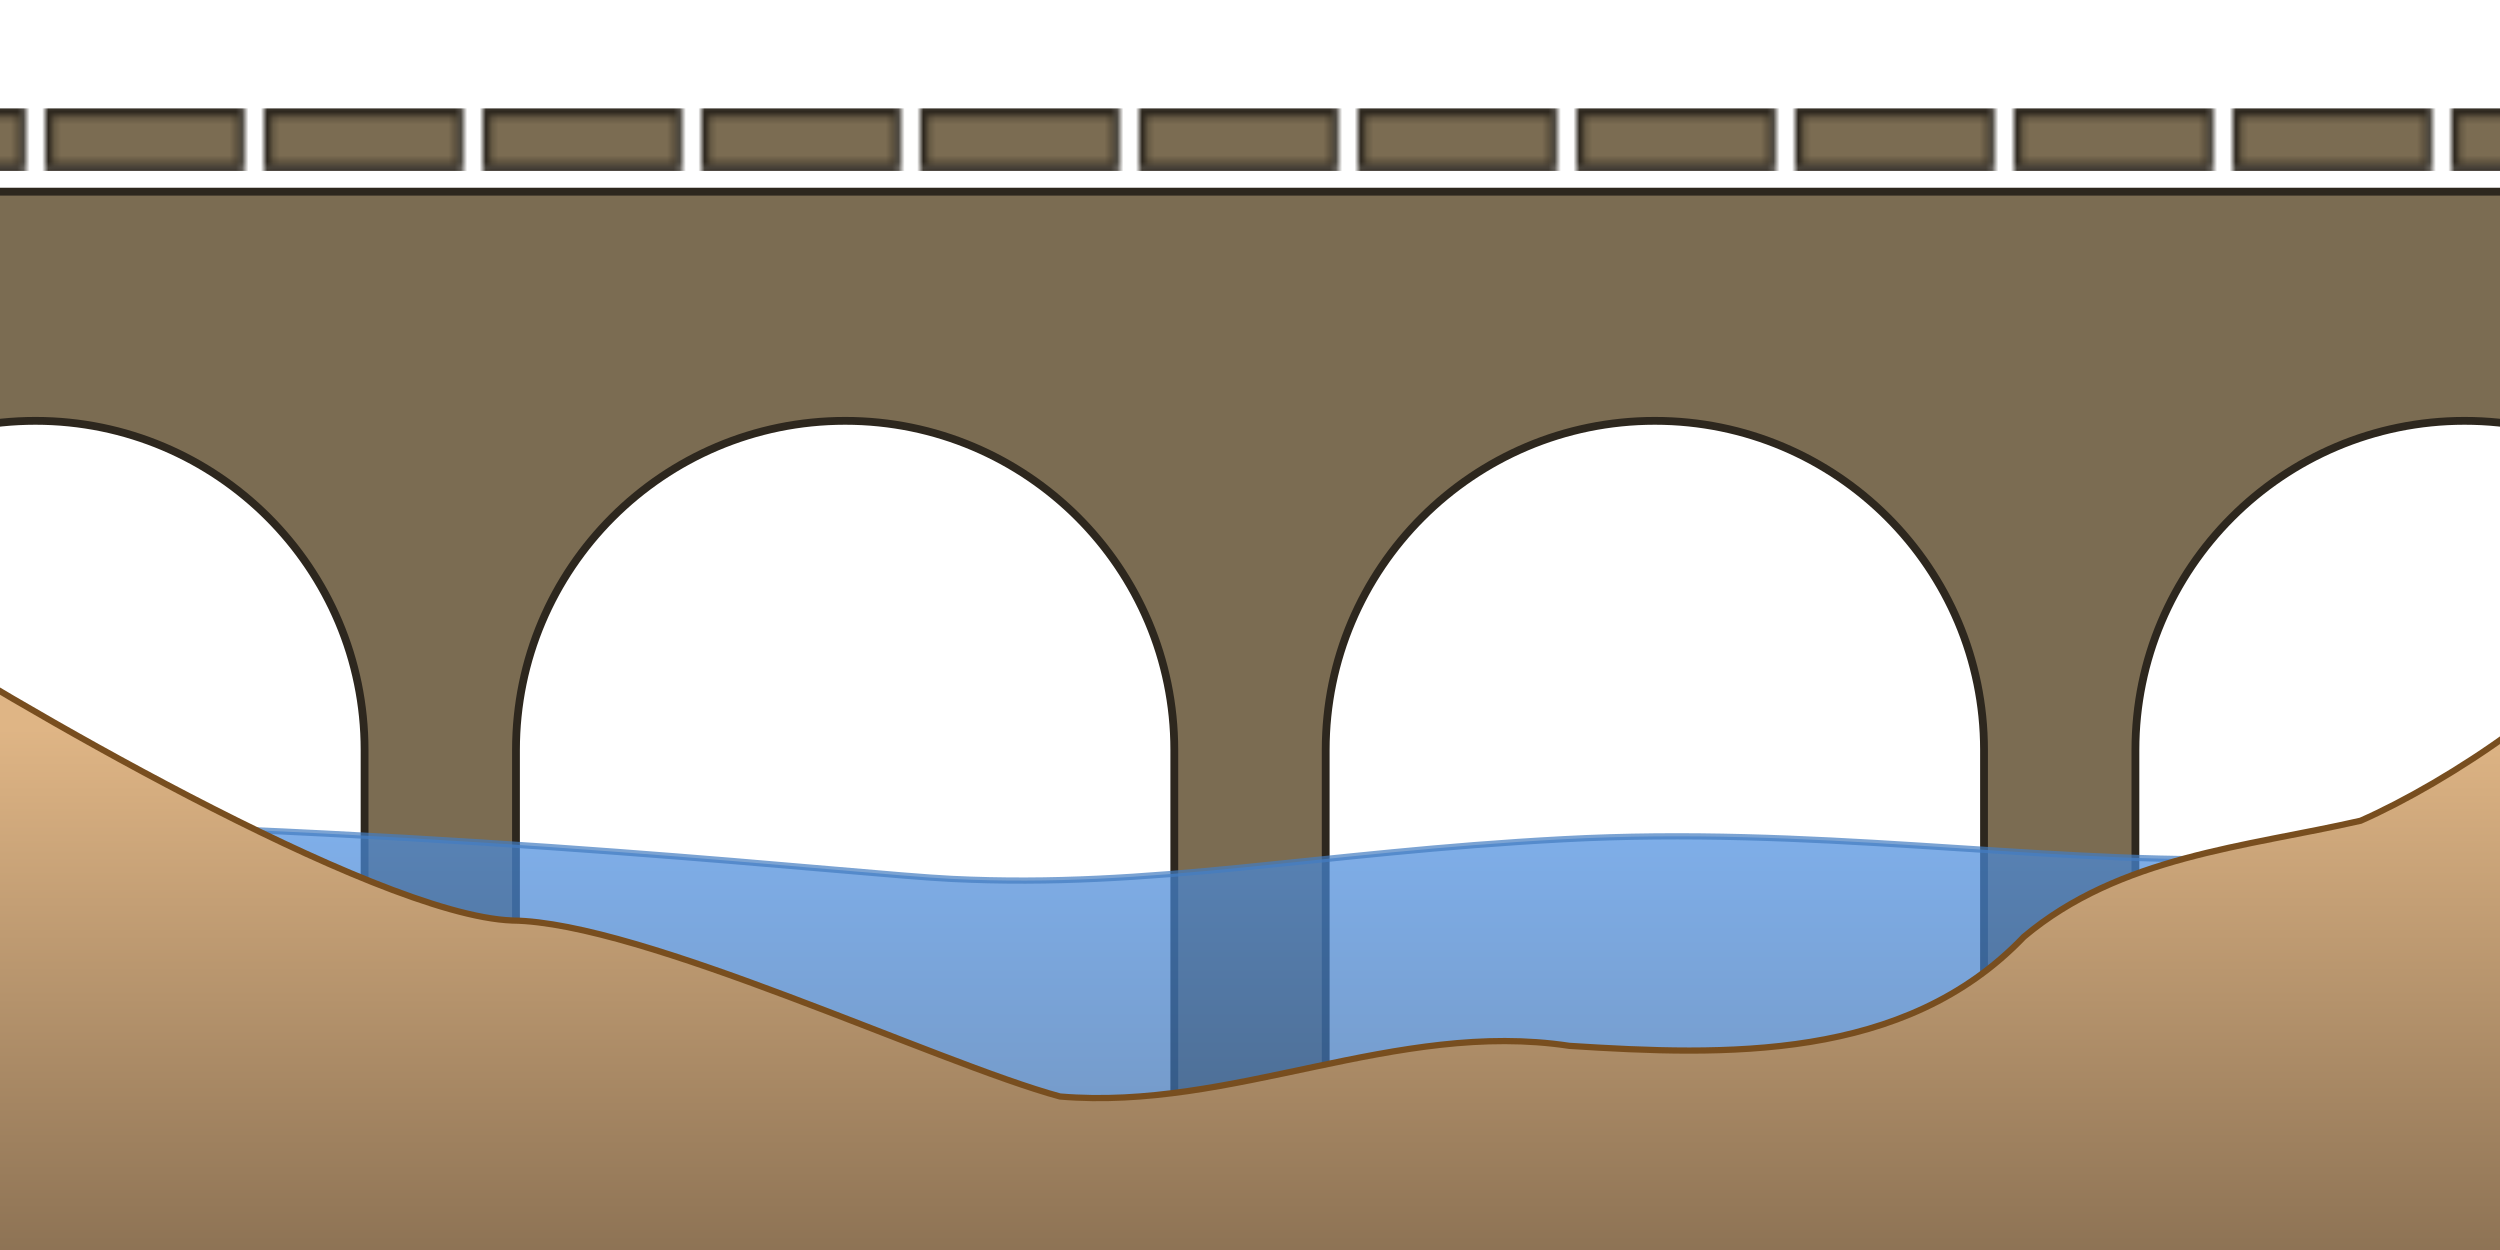 <?xml version="1.0" encoding="UTF-8" standalone="no"?>
<!-- Created with Inkscape (http://www.inkscape.org/) -->
<svg
   xmlns:dc="http://purl.org/dc/elements/1.1/"
   xmlns:cc="http://web.resource.org/cc/"
   xmlns:rdf="http://www.w3.org/1999/02/22-rdf-syntax-ns#"
   xmlns:svg="http://www.w3.org/2000/svg"
   xmlns="http://www.w3.org/2000/svg"
   xmlns:xlink="http://www.w3.org/1999/xlink"
   xmlns:sodipodi="http://sodipodi.sourceforge.net/DTD/sodipodi-0.dtd"
   xmlns:inkscape="http://www.inkscape.org/namespaces/inkscape"
   id="svg2"
   sodipodi:version="0.32"
   inkscape:version="0.44"
   width="400"
   height="200"
   version="1.0"
   sodipodi:docbase="D:\wiki_svg"
   sodipodi:docname="Bridgedrawing.png.svg">
  <defs
     id="defs5">
    <pattern
       inkscape:collect="always"
       xlink:href="#pattern2853"
       id="pattern2864"
       patternTransform="translate(42.239,37.386)" />
    <pattern
       inkscape:collect="always"
       xlink:href="#pattern2838"
       id="pattern2845"
       patternTransform="translate(44.042,18.042)" />
    <linearGradient
       id="linearGradient2826">
      <stop
         style="stop-color:#dfb585;stop-opacity:1;"
         offset="0"
         id="stop2828" />
      <stop
         style="stop-color:black;stop-opacity:1;"
         offset="1"
         id="stop2830" />
    </linearGradient>
    <linearGradient
       id="linearGradient2791">
      <stop
         style="stop-color:#4d95ee;stop-opacity:1;"
         offset="0"
         id="stop2793" />
      <stop
         style="stop-color:black;stop-opacity:1;"
         offset="1"
         id="stop2795" />
    </linearGradient>
    <linearGradient
       inkscape:collect="always"
       xlink:href="#linearGradient2791"
       id="linearGradient2797"
       x1="213.115"
       y1="113.204"
       x2="213.115"
       y2="351.957"
       gradientUnits="userSpaceOnUse"
       gradientTransform="translate(0,6)" />
    <linearGradient
       inkscape:collect="always"
       xlink:href="#linearGradient2826"
       id="linearGradient2832"
       x1="193.609"
       y1="116.546"
       x2="193.609"
       y2="345.214"
       gradientUnits="userSpaceOnUse" />
    <pattern
       patternUnits="userSpaceOnUse"
       width="31.917"
       height="9.917"
       patternTransform="translate(19.375,-47.292)"
       id="pattern2838">
      <rect
         y="0.625"
         x="0.625"
         height="8.667"
         width="30.667"
         id="rect2836"
         style="opacity:1;fill:#7b6c52;fill-opacity:1;fill-rule:nonzero;stroke:#2d271e;stroke-width:1.25;stroke-linecap:butt;stroke-linejoin:miter;stroke-miterlimit:4;stroke-dasharray:none;stroke-dashoffset:0;stroke-opacity:1" />
    </pattern>
    <pattern
       patternUnits="userSpaceOnUse"
       width="34.958"
       height="9.917"
       patternTransform="translate(44.042,18.042)"
       id="pattern2853">
      <g
         id="g2849"
         transform="translate(-44.042,-18.042)">
        <rect
           style="fill:url(#pattern2845);stroke:none"
           width="31.917"
           height="9.917"
           x="44.042"
           y="18.042"
           id="rect2841" />
        <rect
           style="opacity:0;fill:#00cd0f;fill-opacity:1;fill-rule:nonzero;stroke:none;stroke-width:1.25;stroke-linecap:butt;stroke-linejoin:miter;stroke-miterlimit:4;stroke-dasharray:none;stroke-dashoffset:0;stroke-opacity:1"
           id="rect2847"
           width="9.167"
           height="2.583"
           x="69.833"
           y="21.917" />
      </g>
    </pattern>
  </defs>
  <sodipodi:namedview
     inkscape:window-height="632"
     inkscape:window-width="853"
     inkscape:pageshadow="2"
     inkscape:pageopacity="0.0"
     guidetolerance="10.0"
     gridtolerance="10.0"
     objecttolerance="10.0"
     borderopacity="1.0"
     bordercolor="#666666"
     pagecolor="#ffffff"
     id="base"
     showborder="true"
     borderlayer="true"
     inkscape:showpageshadow="false"
     inkscape:zoom="0.1875"
     inkscape:cx="173.32657"
     inkscape:cy="364.01333"
     inkscape:window-x="3"
     inkscape:window-y="60"
     inkscape:current-layer="svg2" />
  <path
     id="path2799"
     style="fill:#7b6c52;fill-opacity:1;fill-rule:nonzero;stroke:#2d271e;stroke-width:1.25;stroke-linecap:butt;stroke-linejoin:miter;stroke-miterlimit:4;stroke-dashoffset:0;stroke-opacity:1"
     d="M 341.667,225.235 C 341.667,212.34 341.667,134.536 341.667,120 C 341.667,90.928 365.261,67.333 394.333,67.333 C 423.405,67.333 447,90.928 447,120 L 418.057,30.667 L -18.057,30.667 L -47,120 C -47,90.928 -23.405,67.333 5.667,67.333 C 34.739,67.333 58.333,90.928 58.333,120 C 58.333,134.536 58.333,212.94 58.333,225.235 M 82.556,225.235 C 82.556,212.34 82.556,134.536 82.556,120 C 82.556,90.928 106.15,67.333 135.222,67.333 C 164.294,67.333 187.889,90.928 187.889,120 C 187.889,134.536 187.889,212.94 187.889,225.235 M 212.111,225.235 C 212.111,212.34 212.111,134.536 212.111,120 C 212.111,90.928 235.706,67.333 264.778,67.333 C 293.85,67.333 317.444,90.928 317.444,120 C 317.444,134.536 317.444,212.94 317.444,225.235"
     sodipodi:nodetypes="cssccccssccsssccsssc" />
  <path
     style="opacity:0.7;fill:url(#linearGradient2797);fill-opacity:1;fill-rule:evenodd;stroke:#447cc1;stroke-width:1px;stroke-linecap:butt;stroke-linejoin:miter;stroke-opacity:1"
     d="M -6.663,217.654 C -6.663,189.284 -19.774,131.066 -6.217,131.331 C 78.439,132.984 136.127,139.831 152.265,140.624 C 184.54,142.212 210.466,136.392 250.148,134.275 C 289.831,132.159 324.751,137.979 358.085,137.45 C 391.418,136.921 395.519,133.481 407.82,134.804 C 431.901,137.394 411.64,176.899 411.64,220.815"
     id="path1884"
     sodipodi:nodetypes="csssssc" />
  <path
     style="fill:url(#linearGradient2832);fill-opacity:1.0;fill-rule:evenodd;stroke:#784e1f;stroke-width:1px;stroke-linecap:butt;stroke-linejoin:miter;stroke-opacity:1"
     d="M 421.314,97.524 C 421.314,142.826 421.875,201.569 421.875,231.569 C 405.497,231.569 68.482,231.184 -21.225,231.184 C -21.225,174.721 -18.24,121.796 -18.24,99.39 C 0.046,111.273 59.748,146.427 81.965,147.282 C 102.704,147.533 149.871,170.078 169.601,175.44 C 197.165,177.789 223.442,163.121 251.105,167.337 C 276.013,168.927 304.729,169.877 323.824,149.885 C 339.15,136.993 359.358,135.512 377.694,131.319 C 391.604,125.194 414.083,110.497 421.314,97.524 z "
     id="path1875"
     sodipodi:nodetypes="cccccccccc" />
  <rect
     style="opacity:1;fill:url(#pattern2864);fill-opacity:1;fill-rule:nonzero;stroke-width:1.25;stroke-linecap:butt;stroke-linejoin:miter;stroke-miterlimit:4;stroke-dasharray:none;stroke-dashoffset:0;stroke-opacity:1"
     id="rect2834"
     width="445.333"
     height="10"
     x="-24.469"
     y="17.344" />
</svg>
